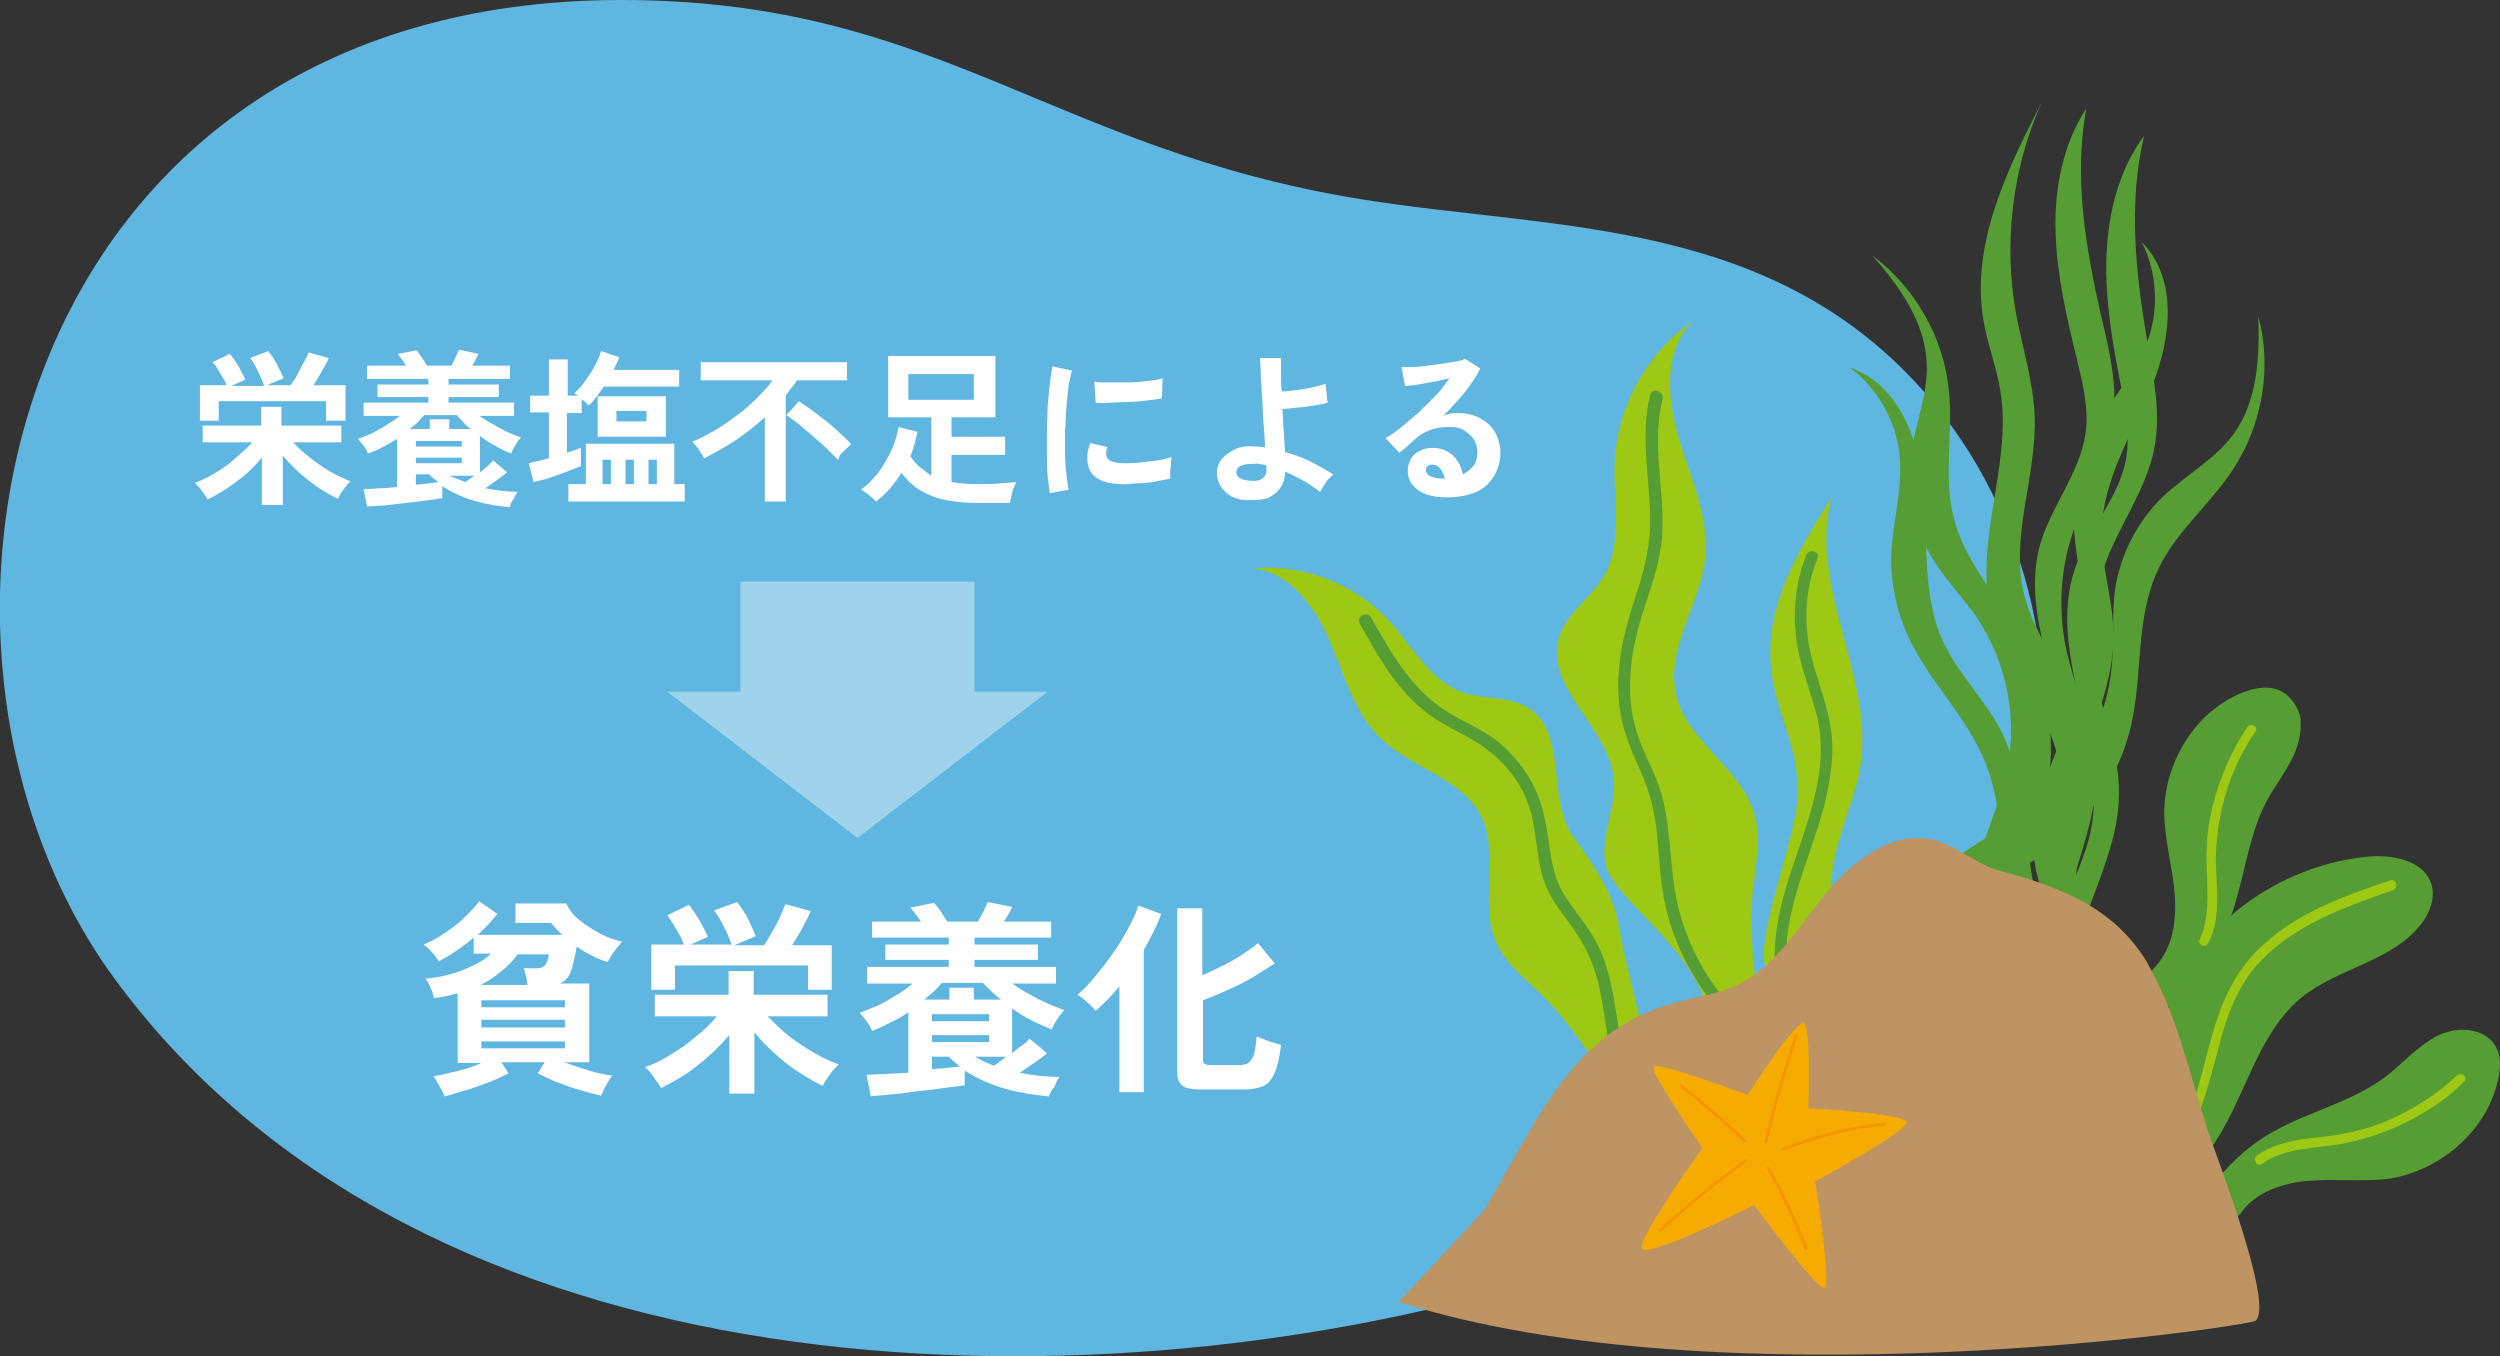 <?xml version="1.0" encoding="utf-8"?>
<!-- Generator: Adobe Illustrator 26.3.1, SVG Export Plug-In . SVG Version: 6.00 Build 0)  -->
<svg version="1.1" id="レイヤー_1" xmlns="http://www.w3.org/2000/svg" xmlns:xlink="http://www.w3.org/1999/xlink" x="0px"
	 y="0px" width="358.9px" height="194.7px" viewBox="0 0 358.9 194.7" style="enable-background:new 0 0 358.9 194.7;"
	 xml:space="preserve">
<rect x="0" y="0" width="358.9" height="194.7" fill="#333333" stroke="none"/>
<style type="text/css">
	.st0{fill:#5FB6E0;}
	.st1{fill:#569E34;}
	.st2{fill:#9DC814;}
	.st3{fill:#BE9463;}
	.st4{fill:#F6AB00;}
	.st5{fill:#F49600;}
	.st6{fill:#FFFFFF;}
	.st7{fill:#9FD3EC;}
</style>
<g>
	<g>
		<path class="st0" d="M16.3,140.3C-18.5,92.5,0.8,0,89.2,0c45.4,0,61.6,21.4,106.2,28.6c28.4,4.6,60.1,2.4,82.4,29.5
			c28.5,34.8,23.3,102.6-59.7,126.5C155.8,202.6,60.9,201.4,16.3,140.3z"/>
	</g>
	<g>
		<g>
			<path class="st1" d="M298.7,148.1c-0.6-1.3-1.2-2.7-1.7-4.1c0.1,0.9,0.2,1.8,0.4,2.7L298.7,148.1z"/>
			<path class="st1" d="M309.2,64.7c1.1-5.1,0-10.4-0.9-15.5c-1.7-9.8-2.8-20-0.5-29.7c-3.7,5-5.2,11.3-5.4,17.5
				c-0.2,6.2,0.9,12.4,2.1,18.5c0.7,3.5,1.3,7,0.7,10.5c-1.1,5.7-5.5,10.1-7.3,15.6c-4.2,12.1,4.9,25.4,2.2,37.9
				c-1.2,5.4-4.5,10.3-4.7,15.7c-0.1,3,0.6,5.9,1.7,8.7c-0.7-9.9,7-19.5,7.1-29.8c0.1-6.1-2.6-12-3.5-18.1
				c-0.8-5.3-0.1-10.8,1.8-15.8C304.5,75.1,308,70.3,309.2,64.7z"/>
		</g>
		<g>
			<path class="st1" d="M297.2,144.4c-0.7-1.3-1.3-2.6-1.9-4c0.1,0.9,0.3,1.8,0.5,2.6L297.2,144.4z"/>
			<path class="st1" d="M303.3,60.6c0.8-5.1-0.5-10.4-1.7-15.4c-2.2-9.7-3.9-19.8-2.1-29.6c-3.4,5.2-4.6,11.6-4.4,17.8
				c0.2,6.2,1.6,12.3,3.1,18.3c0.8,3.4,1.7,7,1.2,10.5c-0.8,5.7-4.9,10.4-6.5,15.9c-3.5,12.3,6.3,25.1,4.2,37.8
				c-0.9,5.4-3.9,10.5-3.9,16c0,3,1,5.8,2.2,8.6c-1.2-9.9,5.9-19.9,5.5-30.1c-0.3-6.1-3.2-11.8-4.4-17.8c-1-5.3-0.7-10.8,1-15.9
				C299.1,71.2,302.4,66.2,303.3,60.6z"/>
		</g>
		<path class="st1" d="M324.2,45.4c0.2,5.9-0.1,12.2-3.6,17c-2.7,3.6-6.8,5.8-10.1,8.9c-3.7,3.6-6.2,8.5-6.9,13.6
			c-0.4,3.4-0.1,6.9-0.4,10.3c-0.6,8.2-4.9,16-11.5,20.9c-3,2.2-6.3,3.9-9.4,6c-3,2.2-5.7,5.1-6.6,8.7l-1.4,5.5
			c3.1-6.8,11.5-9,17.9-12.9c6.9-4.3,12-11.5,13.8-19.5c1.6-7.3,0.6-15.3,3.8-22.1c2.5-5.4,7.4-9.3,10.7-14.3
			C324.8,61,326.2,52.8,324.2,45.4z"/>
		<path class="st1" d="M291.3,93.6c-3.3-6.7-9.2-12.3-10.9-19.6c-1.4-5.8,0-11.9-0.6-17.8c-0.7-7.6-4.8-14.9-11-19.5
			c3.9,4.4,7.6,9.6,7.8,15.5c0.2,4.5-1.7,8.8-2.3,13.2c-0.7,5.1,0.5,10.5,3.2,14.9c1.8,2.9,4.2,5.4,6.2,8.2
			c4.6,6.8,6.2,15.5,4.1,23.5c-0.9,3.6-2.5,7-3.5,10.6c-1,3.6-1.3,7.5,0.3,10.9l2.3,5.2c-1.8-7.3,3.4-14.2,5.9-21.3
			C295.4,109.7,294.9,100.9,291.3,93.6z"/>
		<path class="st1" d="M298.2,123.3c0.5-7.6,1.8-15.4-0.7-22.6c-1.8-5.3-5.5-9.8-6.9-15.3c-2.1-8.3,1.8-17,1.5-25.6
			c-0.2-5.1-1.8-10-2.7-14.9c-1.8-10.1-0.5-20.8,3.7-30.2c-5.1,9.9-10.3,20.7-8.3,31.6c0.6,3.4,1.9,6.6,2.4,10
			c1.7,10.7-4.1,21.8-1.2,32.2c2,7.2,7.8,12.9,9.4,20.2c1.5,7.3-1.5,14.8-1,22.2c0.4,5.2,2.5,10.3,6.1,14.2l3-0.4
			C298.3,139.3,297.7,130.9,298.2,123.3z"/>
		<path class="st1" d="M299.7,144.8c-6.6-1.4-10.3-8.5-11.5-15.2c-1.1-6.6-0.6-13.6-3.1-19.9c-2.7-7-8.6-12.2-11.5-19.1
			c-1.4-3.3-2.1-6.8-2.1-10.4c0.1-5,1.7-9.9,1.2-14.9c-0.5-4.9-3.2-9.6-7.1-12.5c7,2.3,10,10.5,10.6,17.9c0.6,7.3-0.3,15.1,2.9,21.7
			c2.1,4.4,5.7,7.9,8,12.2c3.4,6.4,3.4,13.9,4.6,21.1c1.2,7.1,4.2,14.8,10.9,17.7"/>
		<path class="st1" d="M308.9,55.5c2.8-6.8,3.8-15.5-1.4-20.7c2.2,4.4,2.5,9.8,0.7,14.4c-1.8,4.7-5.4,8.4-7.7,12.8
			c-1.7,3.1-2.6,6.6-2.8,10.2c-0.4,7.4,2.5,14.8,1.7,22.2c-0.7,6.7-4.3,12.7-6.3,19.2c-2,6.4-1.8,14.5,3.4,18.7l3.2,0
			c-4.6-5.5-3.9-13.8-1.7-20.7c2.2-6.9,5.6-13.6,5.4-20.9c-0.1-4.9-1.8-9.6-1.7-14.5C301.9,68.8,306.1,62.3,308.9,55.5z"/>
	</g>
	<g>
		<g>
			<path class="st2" d="M251.6,128.3c0.4-3.9,1.3-7.9,0.2-11.6c-2-6.6-9.7-10.3-11.2-17c-1.5-6.6,3.5-12.9,4.2-19.6
				c0.6-5.9-2.1-11.5-3.8-17.2c-1.7-5.7-2.2-12.6,2-16.8c-6.6,4.6-10.9,12.3-11.2,20.4c-0.2,5.5,1.2,11.6-1.6,16.3
				c-1.9,3.1-5.4,5.3-6.4,8.8c-2.1,7.2,7.3,12.9,7.9,20.3c0.4,4.7-2.9,9.9-0.5,13.9c3.3,5.5,14,12.2,14.5,22.5l9.2,1.5
				C251.6,147.3,251.2,132.2,251.6,128.3z"/>
			<path class="st2" d="M225.9,120.2c-3.9-5.4-0.8-14.8-6.4-18.5c-2.7-1.8-6.4-1.2-9.5-2.3c-4.7-1.6-7.2-6.6-10.6-10.3
				c-4.9-5.3-12.4-8.2-19.6-7.5c5.3,0.5,9,5.5,11.1,10.4c2.1,4.9,3.5,10.4,7.4,14.1c4.4,4.2,11.5,5.6,14.3,11
				c2.8,5.5-0.3,12.6,2.2,18.2c1.4,3.2,4.4,5.4,6.9,7.9c2.5,2.5,9.1,10.4,8.4,13.8l7.2-2c-0.9-5.7-4.1-16.9-5-22.6
				C231.5,128,228.4,123.6,225.9,120.2z"/>
			<path class="st2" d="M267.1,109.8c1.9-12.9-7.7-26-4.1-38.5c-4.6,7.3-9.4,15.2-8.8,23.8c0.5,7.7,4.5,12.2,3.8,19.9
				c-0.5,5.6-4.5,15.9-4.8,21.6c-0.2,4,2.8,5.6,5.7,8.4l5.3,7.9c-1.7-5.6-1.8-22.3-1.1-28.1C263.8,119.6,266.3,114.9,267.1,109.8z"
				/>
		</g>
		<g>
			<path class="st1" d="M236.9,56.7c-1.5,6,0,12.1,0,18.2c0,3.2-0.7,6.2-1.6,9.2c-1,3-1.9,5.9-2.5,9c-0.5,3-0.7,6.1-0.2,9.1
				c0.5,3.1,1.7,5.8,3,8.7c1.3,2.9,2,5.9,2.3,9c0.3,3.1,0.4,6.1,1,9.2c1.2,6.2,4.2,11.9,8.4,16.6c0.7,0.8,1.9-0.4,1.2-1.2
				c-3.7-4.1-6.3-9.1-7.6-14.4c-1.4-5.8-0.8-12-2.9-17.7c-1.1-2.8-2.6-5.4-3.3-8.3c-0.8-2.9-0.8-5.9-0.5-8.9c0.4-3.1,1.2-6,2.2-9
				c1-2.9,1.9-5.9,2.2-9c0.5-6.7-1.6-13.4,0.1-20C238.8,56.1,237.2,55.6,236.9,56.7L236.9,56.7z"/>
		</g>
		<g>
			<path class="st1" d="M195.2,89.5c2.5,4.5,5.1,9.2,9.2,12.5c2.2,1.8,4.8,2.9,7.3,4.4c2.2,1.3,4.2,3.1,5.7,5.2
				c1.5,2.1,2.4,4.5,2.8,7c0.5,2.8,0.6,5.8,1.7,8.5c1,2.5,2.8,4.5,4.3,6.7c1.5,2.2,2.5,4.5,3.2,7.1c1.4,5.7,1.3,11.8,4.1,17.2
				c0.5,1,1.9,0.1,1.5-0.9c-2.4-4.7-2.5-10.2-3.6-15.3c-0.5-2.5-1.3-5.1-2.6-7.3c-1.3-2.3-3.2-4.3-4.5-6.6c-1.4-2.5-1.7-5.3-2.1-8.1
				c-0.4-2.7-1-5.2-2.3-7.6c-1.2-2.2-2.9-4.2-4.8-5.8c-2.3-1.8-4.9-2.8-7.3-4.3c-5.1-3.1-8.1-8.5-11-13.6
				C196.1,87.7,194.7,88.5,195.2,89.5L195.2,89.5z"/>
		</g>
		<g>
			<path class="st1" d="M259.3,79.7c-1.6,4.1-2,8.5-1.3,12.9c0.6,3.4,1.9,6.7,2.8,10c2.1,8.4-1.9,16.6-4.3,24.5
				c-1.4,4.7-2.3,9.6-1.3,14.5c0.2,1.1,1.8,0.6,1.6-0.4c-1.7-8.7,2.8-17.1,5-25.2c1-4,1.7-8.1,0.9-12.2c-0.6-3.3-1.9-6.4-2.7-9.7
				c-1.1-4.7-0.9-9.4,0.9-13.9C261.3,79.1,259.7,78.7,259.3,79.7L259.3,79.7z"/>
		</g>
	</g>
	<g>
		<g>
			<path class="st1" d="M310.8,170.7c5.2-2.4,8.2-7.9,10.6-13.1c2.4-5.2,4.6-10.8,9-14.4c5.3-4.3,13.2-5.2,17.3-10.7
				c1.1-1.5,1.9-3.5,1.4-5.4c-1-3.6-5.7-4.5-9.4-4.1c-13.6,1.4-26.6,11.3-29.1,24.7c-1.1,5.4-0.6,11.5-3.8,16L310.8,170.7z"/>
			<path class="st1" d="M325.4,115c2.1-3.9,5.5-7.2,4.8-12.3c-1.7-4.7-5.3-4.4-8.2-3.3c-6.9,2.7-11.4,10.2-11.3,17.6
				c0.1,3.8,1.2,7.6,1.5,11.4c0.3,3.8-0.3,8-3.1,10.7l-6.5,10.3c7.8-2.6,14.3-8.9,17.2-16.6C322.2,126.9,322.5,120.5,325.4,115z"/>
			<path class="st1" d="M358.6,155.1c0.4-1.7,0.5-3.6-0.4-5c-1.6-2.6-5.5-2.8-8.3-1.4c-2.7,1.4-4.8,3.8-7.2,5.7
				c-4.9,3.8-11.2,5.1-16.6,8.2c-7.1,4.1-12.3,11.5-13.6,19.7l9.1-8c2.1-3.2,6.2-4.5,10-4.8c3.8-0.3,7.7,0.2,11.5-0.3
				C350.4,168,357,162.3,358.6,155.1z"/>
		</g>
		<g>
			<path class="st2" d="M343.1,126.4c-6.8,2.3-13.8,4.8-19,10c-2.6,2.6-4.4,5.8-5.6,9.3c-1.3,3.6-2,7.3-3.1,10.9
				c-1.2,3.7-3,7.5-6.2,10c-0.7,0.5,0,1.7,0.7,1.2c5.9-4.6,7.1-12.2,9-18.9c1-3.6,2.4-7.1,4.8-10c2.3-2.7,5.2-4.8,8.3-6.4
				c3.7-2,7.6-3.3,11.5-4.7C344.4,127.4,344,126.1,343.1,126.4L343.1,126.4z"/>
		</g>
		<g>
			<path class="st2" d="M322.6,104.4c-2.3,3.5-4,7.4-5,11.5c-0.5,2.1-0.8,4.2-0.8,6.3c-0.1,2,0.1,4,0.1,6c0,2.3-0.1,4.6-1.1,6.6
				c-0.4,0.8,0.8,1.4,1.2,0.6c1.9-3.6,1.2-7.8,1.1-11.7c0-4.2,0.8-8.4,2.3-12.3c0.9-2.2,2-4.4,3.4-6.4
				C324.3,104.3,323.1,103.7,322.6,104.4L322.6,104.4z"/>
		</g>
		<g>
			<g>
				<path class="st2" d="M352.7,154.4c-3,2.9-6.7,5.1-10.5,6.7c-1.9,0.8-4,1.3-6,1.7c-2,0.4-4,0.5-6,0.8c-2.2,0.4-4.4,1-6.2,2.3
					c-0.7,0.5,0,1.7,0.7,1.2c3.3-2.4,7.7-2.2,11.6-2.9c4.1-0.8,8.1-2.3,11.7-4.5c2.1-1.2,4-2.7,5.7-4.4
					C354.4,154.7,353.4,153.8,352.7,154.4L352.7,154.4z"/>
			</g>
		</g>
	</g>
	<path class="st3" d="M310.9,143.6c-0.8-1.9-1.7-3.7-2.7-5.5c-4.7-7.8-12.5-10.8-21.1-13.1c-3.4-0.9-6.1-3.5-9.4-4.4
		c-6-1.5-11.8,3-15.7,7.8c-3.9,4.8-7.2,10.5-12.8,13.1c-2.8,1.3-5.9,1.6-8.9,2.5c-14.6,4-19.5,16.7-27.2,29.7l-12.3,13.2
		c46.4,14.8,122,3.5,123,2.7c2.8-2.3-6-24.5-6.9-27.5C314.9,156,313.4,149.5,310.9,143.6z"/>
	<g>
		<path class="st4" d="M250.9,157.2c0,0,7.4-11.7,8.2-10.2c0.9,1.5,0.5,12.1,0.5,12.1s13.9,0.7,14.1,2c0.2,1.3-13.1,8.5-13.1,8.5
			s2.5,15.5,1.2,15.3c-1.3-0.2-10-11.9-10-11.9s-15.6,7.9-16.1,6.2c-0.5-1.6,8.7-14.4,8.7-14.4s-7.6-10.9-7-11.7
			C238.1,152.4,250.9,157.2,250.9,157.2z"/>
		<g>
			<path class="st5" d="M253.5,164.1C253.4,164.1,253.4,164.1,253.5,164.1c-0.2,0-0.2-0.2-0.2-0.3c1.2-5.1,2.7-10.1,4.3-15.1
				c0-0.1,0.2-0.2,0.3-0.1c0.1,0,0.2,0.2,0.1,0.3c-1.6,4.9-3.1,10-4.3,15.1C253.6,164.1,253.6,164.1,253.5,164.1z"/>
		</g>
		<g>
			<path class="st5" d="M238.5,176.8c-0.1,0-0.1,0-0.2-0.1c-0.1-0.1-0.1-0.2,0-0.3c3.9-3.6,8-6.9,12.3-10c0.1-0.1,0.2,0,0.3,0.1
				c0.1,0.1,0,0.2-0.1,0.3c-4.3,3-8.4,6.4-12.2,9.9C238.6,176.8,238.6,176.8,238.5,176.8z"/>
		</g>
		<g>
			<path class="st5" d="M259.3,179.5c-0.1,0-0.2-0.1-0.2-0.1c-1.6-4-3.4-8-5.5-11.7c-0.1-0.1,0-0.2,0.1-0.3c0.1-0.1,0.2,0,0.3,0.1
				c2.1,3.8,4,7.7,5.6,11.8C259.5,179.3,259.5,179.4,259.3,179.5C259.3,179.5,259.3,179.5,259.3,179.5z"/>
		</g>
		<g>
			<path class="st5" d="M255.8,165.3c-0.1,0-0.2-0.1-0.2-0.1c0-0.1,0-0.2,0.1-0.3c4.7-2,9.6-3.2,14.7-3.7c0.1,0,0.2,0.1,0.2,0.2
				c0,0.1-0.1,0.2-0.2,0.2C265.5,162.1,260.6,163.4,255.8,165.3C255.9,165.3,255.8,165.3,255.8,165.3z"/>
		</g>
		<g>
			<path class="st5" d="M250.6,164.1c-0.1,0-0.1,0-0.2-0.1c-2.9-2.7-6-5.4-9.1-7.9c-0.1-0.1-0.1-0.2,0-0.3c0.1-0.1,0.2-0.1,0.3,0
				c3.1,2.5,6.2,5.1,9.1,7.9c0.1,0.1,0.1,0.2,0,0.3C250.7,164.1,250.6,164.1,250.6,164.1z"/>
		</g>
	</g>
	<g>
		<g>
			<path class="st6" d="M37.6,72.5v-6.8c-1,1.2-2.2,2.4-3.6,3.4c-1.4,1.1-2.8,1.9-4.2,2.6c-0.2-0.4-0.5-0.8-0.8-1.2
				c-0.3-0.5-0.7-0.8-1-1.2c0.9-0.3,1.9-0.8,2.9-1.4c1-0.6,2-1.3,2.9-2.1c0.9-0.8,1.7-1.5,2.4-2.3h-7.1v-2.4h8.4v-2.7h2.9v2.7H49
				v2.4h-6.9c0.7,0.8,1.5,1.5,2.4,2.2c0.9,0.7,1.9,1.4,2.9,2c1,0.6,2,1,2.9,1.4c-0.3,0.3-0.7,0.7-1,1.2c-0.4,0.5-0.6,0.9-0.8,1.3
				c-1.5-0.7-2.9-1.6-4.3-2.7c-1.4-1.1-2.6-2.3-3.6-3.5v7.1H37.6z M28.7,60.4v-5.1h3.8c-0.1-0.4-0.3-0.8-0.6-1.2
				c-0.2-0.4-0.5-0.8-0.7-1.2c-0.2-0.4-0.5-0.7-0.7-0.9l2.5-1.2c0.2,0.3,0.5,0.6,0.8,1.1c0.3,0.4,0.6,0.9,0.8,1.4
				c0.3,0.5,0.5,0.9,0.6,1.2l-2,0.9h4.7c-0.1-0.4-0.3-0.8-0.5-1.3c-0.2-0.5-0.5-1-0.7-1.5c-0.3-0.5-0.5-0.9-0.8-1.2l2.6-1
				c0.2,0.3,0.5,0.6,0.8,1.1c0.3,0.5,0.6,1,0.8,1.5c0.3,0.5,0.4,0.9,0.6,1.3l-2.4,1h3.4c0.2-0.3,0.4-0.6,0.7-1
				c0.2-0.4,0.5-0.9,0.7-1.3c0.2-0.5,0.5-0.9,0.7-1.3c0.2-0.4,0.4-0.8,0.5-1.1l2.9,0.8c-0.2,0.5-0.6,1.2-1,1.9s-0.8,1.4-1.2,2h4.6
				v5.1h-2.8v-2.8H31.4v2.8H28.7z"/>
			<path class="st6" d="M73.2,72.8c-1.7-0.1-3.3-0.4-5.1-0.9c-1.7-0.5-3.2-1.2-4.6-2.1v1.7c-0.5,0.1-1.1,0.2-1.9,0.3
				c-0.8,0.1-1.6,0.2-2.4,0.3c-0.9,0.1-1.7,0.2-2.6,0.3c-0.8,0.1-1.6,0.2-2.3,0.2c-0.7,0.1-1.2,0.1-1.6,0.1l-0.5-2.5
				c0.5,0,1.2,0,2.1-0.1c0.9,0,1.8-0.1,2.7-0.2v-6.9c-0.7,0.4-1.4,0.9-2.1,1.2c-0.7,0.4-1.4,0.7-2.1,0.9c-0.1-0.3-0.3-0.7-0.6-1.1
				c-0.3-0.4-0.6-0.7-0.8-1c0.6-0.2,1.3-0.5,2-0.8c0.7-0.4,1.4-0.7,2.1-1.2c0.7-0.4,1.4-0.9,1.9-1.3h-5.2v-1.9h9.3V57h-7.3v-1.8h7.3
				v-0.8h-8.8v-1.9h5.6c-0.2-0.3-0.4-0.6-0.6-0.9c-0.2-0.3-0.4-0.5-0.6-0.8l2.7-0.5c0.3,0.3,0.5,0.7,0.8,1.1s0.5,0.8,0.7,1.1h3.5
				c0.2-0.3,0.4-0.7,0.6-1.2s0.4-0.8,0.5-1.1l2.8,0.6c-0.1,0.2-0.3,0.5-0.4,0.8s-0.4,0.6-0.5,0.9h5.4v1.9h-8.8v0.8h7.2V57h-7.2v0.8
				h9.4v1.9h-5c0.9,0.6,1.9,1.2,3,1.8s2.1,1,3,1.3c-0.3,0.3-0.5,0.6-0.8,1.1c-0.3,0.5-0.5,0.8-0.6,1.2c-0.8-0.3-1.5-0.6-2.3-1.1
				c-0.8-0.4-1.5-0.9-2.2-1.4v5.2c0.4-0.3,0.8-0.6,1.1-0.9c0.4-0.3,0.6-0.6,0.8-0.8l2,1.7c-0.3,0.3-0.8,0.6-1.4,1.1
				c-0.6,0.4-1.2,0.8-1.7,1.2c1.5,0.3,3,0.5,4.6,0.5c-0.2,0.3-0.4,0.7-0.6,1.1C73.4,72,73.3,72.4,73.2,72.8z M58.8,61.6h2.9v-1.4
				h2.8v1.4h3.1c-0.4-0.3-0.8-0.6-1.1-1c-0.3-0.3-0.7-0.7-0.9-1h-4.7c-0.3,0.3-0.6,0.6-0.9,1C59.6,61,59.2,61.3,58.8,61.6z
				 M59.7,64.1h6.6v-0.8h-6.6V64.1z M59.7,66.5h6.6v-0.8h-6.6V66.5z M59.7,69.6c0.6-0.1,1.2-0.1,1.8-0.2s1-0.1,1.4-0.2
				c-0.4-0.3-0.9-0.7-1.3-1.1h-1.9V69.6z M66.8,69.2c0.2-0.1,0.4-0.3,0.6-0.4c0.2-0.2,0.5-0.3,0.7-0.5h-3.6
				C65.3,68.6,66,68.9,66.8,69.2z"/>
			<path class="st6" d="M76.6,69.2l-0.7-2.7c0.8-0.2,1.8-0.4,2.9-0.7v-6.6h-2.7v-2.4h2.7v-5.2h2.7v5.2H83c-0.1-0.1-0.2-0.1-0.3-0.2
				c-0.1-0.1-0.2-0.1-0.3-0.1c0.6-0.5,1.1-1.1,1.6-1.8c0.5-0.7,1-1.4,1.4-2.2c0.4-0.8,0.7-1.4,0.9-2.1l2.6,0.9
				c-0.1,0.3-0.2,0.6-0.4,0.9c-0.1,0.3-0.3,0.6-0.4,0.9h9.4v2.4H86.7c-0.4,0.5-0.7,1-1.1,1.5c-0.4,0.5-0.7,0.9-1.1,1.2
				c-0.1-0.1-0.3-0.3-0.4-0.4c-0.2-0.2-0.4-0.3-0.6-0.5v2h-2.1v5.7c0.8-0.3,1.5-0.5,2-0.7v2.6c-0.5,0.2-1.2,0.5-2,0.8
				c-0.8,0.3-1.7,0.6-2.5,0.9S77.3,69,76.6,69.2z M81.6,72v-2.5h2.5v-5.8h12.7v5.8h1.5V72H81.6z M85.8,62.7v-5.8h9.8v5.8H85.8z
				 M86.5,69.5h1.2V66h-1.2V69.5z M88.5,60.5h4.3V59h-4.3V60.5z M89.8,69.5h1.2V66h-1.2V69.5z M93.1,69.5h1.2V66h-1.2V69.5z"/>
			<path class="st6" d="M109.8,72V59.9c-1.3,1.2-2.7,2.3-4.2,3.3c-1.5,1-3,1.8-4.5,2.6c-0.2-0.4-0.5-0.8-0.8-1.3
				c-0.3-0.4-0.6-0.8-0.9-1.1c1.1-0.4,2.1-1,3.2-1.6c1.1-0.6,2.1-1.4,3.1-2.1s2-1.6,2.9-2.5c0.9-0.9,1.7-1.7,2.3-2.6h-10.3V52h21
				v2.6h-7.2c-0.2,0.4-0.5,0.7-0.8,1.1c-0.3,0.4-0.5,0.7-0.8,1.1V72H109.8z M120.3,66c-0.4-0.4-0.9-0.9-1.5-1.5
				c-0.6-0.6-1.3-1.2-2-1.8s-1.4-1.2-2.1-1.8c-0.7-0.5-1.3-1-1.8-1.3l1.8-2c0.6,0.4,1.3,0.9,2,1.4c0.7,0.5,1.4,1.1,2.1,1.6
				c0.7,0.6,1.3,1.1,1.9,1.7c0.6,0.5,1.1,1,1.5,1.5c-0.2,0.1-0.4,0.3-0.7,0.6s-0.5,0.5-0.8,0.8S120.5,65.8,120.3,66z"/>
			<path class="st6" d="M140.4,72.2c-1.6,0-3.1-0.1-4.5-0.4c-1.3-0.2-2.5-0.7-3.6-1.3c-1.1-0.6-2-1.5-2.9-2.6
				c-0.5,0.8-1.1,1.6-1.7,2.3c-0.6,0.7-1.3,1.3-1.9,1.8c-0.3-0.3-0.6-0.5-1-0.9c-0.4-0.3-0.8-0.6-1.2-0.8c1-0.7,1.8-1.6,2.6-2.6
				c0.7-1,1.3-2,1.8-3.1c0.5-1.1,0.8-2.2,1-3.3l2.7,0.7c-0.1,0.6-0.3,1.2-0.4,1.8c-0.2,0.6-0.4,1.2-0.6,1.7c0.4,0.6,0.9,1.2,1.4,1.6
				c0.5,0.4,1.1,0.8,1.6,1.2v-8.4h-6.2v-8.8h15.4v8.8h-6.3v2.8h7.7v2.6h-7.7v3.9c1.1,0.2,2.4,0.3,3.8,0.3c1.2,0,2.3,0,3.1-0.1
				c0.8-0.1,1.7-0.1,2.4-0.2c-0.1,0.2-0.2,0.5-0.4,0.9s-0.2,0.7-0.3,1.1c-0.1,0.4-0.2,0.7-0.2,1c-0.1,0-0.4,0-0.9,0
				c-0.5,0-1.1,0-1.7,0C141.7,72.2,141,72.2,140.4,72.2z M130.4,57.4h9.4v-3.7h-9.4V57.4z"/>
			<path class="st6" d="M150.7,70.8c-0.1-0.7-0.2-1.5-0.3-2.4c-0.1-1-0.1-2-0.1-3.1s0-2.3,0-3.5s0.1-2.4,0.1-3.5
				c0.1-1.1,0.2-2.2,0.3-3.2c0.1-1,0.3-1.8,0.4-2.5l2.8,0.6c-0.2,0.6-0.3,1.3-0.5,2.2c-0.1,0.9-0.2,1.9-0.3,3
				c-0.1,1.1-0.1,2.2-0.2,3.4c0,1.2,0,2.3,0,3.4s0.1,2.1,0.2,3c0.1,0.9,0.2,1.6,0.3,2.1L150.7,70.8z M160.9,69.5
				c-2.8-0.1-4.3-1-4.7-2.7c-0.1-0.4-0.1-0.9-0.1-1.4c0-0.5,0.2-1.1,0.4-1.8l2.5,0.6c-0.1,0.3-0.2,0.6-0.2,0.8c0,0.2,0,0.5,0.1,0.6
				c0.2,0.6,1.1,0.9,2.5,0.9c0.7,0,1.5,0,2.3-0.1c0.8-0.1,1.6-0.2,2.4-0.3s1.5-0.3,2.1-0.5c0,0.2-0.1,0.5-0.1,0.9
				c0,0.4-0.1,0.8-0.1,1.2c0,0.4,0,0.7,0,1c-0.8,0.2-1.6,0.3-2.4,0.5c-0.9,0.1-1.7,0.2-2.5,0.2S161.5,69.6,160.9,69.5z M157.3,57.8
				l-0.2-3c0.6,0.1,1.4,0.1,2.2,0.1c0.9,0,1.8,0,2.7,0c1,0,1.9-0.1,2.7-0.2c0.9-0.1,1.6-0.2,2.2-0.4l-0.1,2.9
				c-0.6,0.1-1.4,0.2-2.2,0.3c-0.8,0.1-1.7,0.2-2.6,0.2c-0.9,0-1.8,0.1-2.6,0.1C158.6,57.9,157.9,57.9,157.3,57.8z"/>
			<path class="st6" d="M179.3,71.8c-1.5,0-2.6-0.4-3.4-1.2s-1.2-1.6-1.2-2.7c0-0.7,0.2-1.4,0.7-2s1.1-1,1.9-1.4s1.8-0.5,2.8-0.4
				c0.5,0,1,0.1,1.5,0.1c0-1-0.1-2.1-0.2-3.3c-0.1-1.2-0.1-2.4-0.2-3.6s-0.1-2.3-0.2-3.3c0-1-0.1-1.9-0.1-2.6h3c0,0.5,0,1.2,0,2.1
				c0,0.8,0,1.7,0.1,2.7c0.6,0,1.4-0.1,2.1-0.2c0.8-0.1,1.5-0.2,2.3-0.4s1.4-0.3,1.9-0.5c0,0.2,0,0.5,0.1,0.8c0,0.4,0.1,0.7,0.1,1.1
				c0,0.3,0.1,0.6,0.1,0.8c-0.5,0.2-1.2,0.3-1.9,0.4c-0.8,0.1-1.6,0.3-2.4,0.3c-0.8,0.1-1.6,0.2-2.2,0.2c0.1,1.1,0.1,2.2,0.2,3.3
				c0.1,1.1,0.1,2.1,0.2,2.9c1.3,0.4,2.6,0.8,3.7,1.4c1.2,0.6,2.2,1.2,3.2,1.8c-0.2,0.2-0.4,0.4-0.7,0.7c-0.3,0.3-0.5,0.7-0.7,1
				c-0.2,0.3-0.4,0.6-0.5,0.8c-0.8-0.6-1.5-1.1-2.4-1.6s-1.7-0.9-2.6-1.3c0,0.8-0.2,1.5-0.6,2.2c-0.4,0.6-0.9,1.1-1.7,1.5
				C181.6,71.7,180.6,71.8,179.3,71.8z M179.4,69c0.8,0.1,1.4,0,1.8-0.3c0.4-0.3,0.6-0.6,0.6-1.1v-0.8c-0.3-0.1-0.7-0.1-1-0.2
				s-0.7,0-1,0c-0.8,0-1.3,0.1-1.7,0.3c-0.4,0.2-0.6,0.5-0.6,0.9C177.5,68.5,178.1,68.9,179.4,69z"/>
			<path class="st6" d="M207.7,71.4c-1.9,0-3.3-0.4-4.2-1.1c-0.9-0.7-1.4-1.6-1.4-2.7c0-0.7,0.2-1.3,0.5-1.8
				c0.3-0.5,0.8-0.9,1.3-1.1c0.5-0.3,1.1-0.4,1.8-0.4c1.2,0,2.1,0.4,2.9,1.1c0.7,0.7,1.2,1.6,1.4,2.7c0.6-0.3,1.1-0.7,1.5-1.2
				s0.6-1.2,0.6-2c0-0.7-0.2-1.3-0.5-1.8c-0.3-0.5-0.8-0.9-1.4-1.3s-1.3-0.5-2-0.5c-1.1,0-2,0.1-2.8,0.4s-1.5,0.7-2.1,1.2
				c-0.3,0.3-0.7,0.6-1.1,1c-0.5,0.4-0.9,0.8-1.3,1.1l-2-2.1c0.7-0.4,1.5-0.9,2.3-1.6c0.8-0.6,1.6-1.4,2.5-2.1
				c0.8-0.8,1.6-1.6,2.4-2.4s1.4-1.7,2-2.5c-0.7,0.2-1.4,0.3-2.2,0.5c-0.8,0.1-1.6,0.3-2.3,0.4s-1.4,0.2-1.9,0.2l-0.5-2.7
				c0.4,0,1,0,1.6,0c0.6,0,1.3-0.1,2.1-0.2c0.8-0.1,1.5-0.2,2.2-0.3s1.4-0.2,1.9-0.3c0.6-0.1,1-0.2,1.3-0.4l2.2,1.4
				c-0.5,1.1-1.3,2.2-2.2,3.4c-1,1.2-2,2.3-3.1,3.4c0.3-0.1,0.6-0.2,0.9-0.3s0.7-0.1,1-0.1c1.3,0,2.4,0.2,3.3,0.7
				c0.9,0.5,1.7,1.1,2.2,2c0.5,0.9,0.8,1.9,0.8,3c0,1.2-0.3,2.3-0.9,3.3c-0.6,1-1.4,1.8-2.5,2.3C210.5,71.2,209.2,71.4,207.7,71.4z
				 M207.4,68.8c-0.1-0.6-0.3-1.1-0.6-1.5s-0.7-0.6-1.2-0.6c-0.3,0-0.5,0.1-0.6,0.2c-0.2,0.1-0.3,0.3-0.3,0.6c0,0.3,0.2,0.6,0.5,0.8
				c0.4,0.2,1,0.4,1.8,0.4c0,0,0.1,0,0.1,0S207.4,68.8,207.4,68.8z"/>
		</g>
	</g>
	<g>
		<g>
			<path class="st6" d="M63.8,157.4c-0.1-0.3-0.2-0.6-0.4-0.9c-0.2-0.4-0.4-0.7-0.6-1.1c-0.2-0.4-0.4-0.7-0.6-0.9
				c0.9-0.1,2-0.4,3.3-0.7c1.3-0.3,2.5-0.7,3.6-1.2h-3.4v-10c-0.5,0.1-1.1,0.3-1.6,0.4c-0.6,0.1-1.2,0.2-1.8,0.3
				c-0.1-0.4-0.2-0.9-0.5-1.5c-0.2-0.6-0.5-1-0.7-1.3c2-0.2,3.8-0.6,5.5-1.3c1.7-0.7,3-1.4,3.9-2.3H68v-2.3
				c-0.8,0.7-1.6,1.3-2.5,1.9s-1.7,1.1-2.5,1.5c-0.3-0.4-0.6-0.9-1-1.3c-0.4-0.5-0.8-0.8-1.2-1.1c0.7-0.3,1.4-0.6,2.2-1.1
				c0.8-0.5,1.5-1,2.3-1.6c0.8-0.6,1.4-1.2,2-1.8c0.6-0.6,1.1-1.2,1.5-1.7l2.6,1.8c-0.8,1-1.7,2-2.8,3h12.1
				c-0.3-0.3-0.6-0.6-0.9-0.9c-0.3-0.3-0.5-0.6-0.7-0.8h-5.1v-2.8h7.3c0.4,0.9,1,1.7,1.9,2.4c0.9,0.7,1.8,1.3,2.9,1.9
				s2.1,0.9,3.2,1.2c-0.2,0.2-0.4,0.5-0.7,0.8c-0.3,0.4-0.5,0.7-0.8,1.1c-0.2,0.4-0.4,0.7-0.6,1c-0.7-0.2-1.5-0.5-2.2-0.9
				c-0.8-0.4-1.5-0.8-2.2-1.3c-0.3,1.7-0.6,2.9-0.9,3.7c-0.3,0.8-0.9,1.3-1.5,1.6h4.2v11.3h-3.6c1.1,0.4,2.3,0.8,3.6,1.2
				s2.4,0.6,3.3,0.7c-0.2,0.2-0.4,0.5-0.6,0.9c-0.2,0.4-0.4,0.7-0.6,1.1c-0.2,0.4-0.3,0.7-0.4,0.9c-0.9-0.2-2-0.5-3-0.8
				c-1.1-0.3-2.2-0.7-3.2-1.1c-1.1-0.4-2-0.9-2.9-1.3l1-1.6h-6.2l1,1.6c-0.9,0.4-1.8,0.9-2.9,1.3c-1.1,0.4-2.1,0.8-3.2,1.1
				S64.8,157.2,63.8,157.4z M69,141.4h6.7c0-0.4-0.1-0.8-0.2-1.3c-0.1-0.5-0.2-0.8-0.3-1.1h1.9c0.6,0,1-0.2,1.2-0.5
				c0.2-0.3,0.4-0.8,0.5-1.5h-4.5c-0.6,0.9-1.4,1.7-2.3,2.4C71.2,140.1,70.2,140.8,69,141.4z M69.1,144.6h12v-1h-12V144.6z
				 M69.1,147.5h12v-1.1h-12V147.5z M69.1,150.5h12v-1h-12V150.5z"/>
			<path class="st6" d="M104.7,157.1v-8.5c-1.3,1.5-2.8,3-4.5,4.3c-1.7,1.4-3.5,2.4-5.3,3.3c-0.2-0.4-0.6-0.9-1-1.5
				c-0.4-0.6-0.8-1.1-1.3-1.5c1.2-0.4,2.4-1,3.7-1.8c1.3-0.8,2.5-1.6,3.6-2.6c1.2-0.9,2.2-1.9,3-2.9h-8.9v-3.1h10.6v-3.4h3.6v3.4
				h10.6v3.1h-8.6c0.9,0.9,1.9,1.9,3,2.8c1.2,0.9,2.4,1.7,3.6,2.4c1.2,0.7,2.4,1.3,3.6,1.7c-0.4,0.4-0.9,0.9-1.3,1.5
				c-0.4,0.6-0.8,1.1-1,1.6c-1.8-0.9-3.6-2-5.3-3.3c-1.7-1.4-3.2-2.8-4.5-4.4v8.8H104.7z M93.5,142v-6.4h4.7c-0.2-0.5-0.4-1-0.7-1.5
				c-0.3-0.5-0.6-1-0.9-1.5s-0.6-0.9-0.8-1.2l3.1-1.5c0.3,0.3,0.6,0.8,1,1.4c0.4,0.6,0.7,1.1,1,1.7c0.3,0.6,0.6,1.1,0.7,1.5
				l-2.5,1.1h5.9c-0.1-0.5-0.4-1-0.6-1.6c-0.3-0.6-0.6-1.2-0.9-1.8c-0.3-0.6-0.7-1.1-1-1.5l3.3-1.2c0.3,0.3,0.6,0.8,1,1.4
				c0.4,0.6,0.7,1.2,1,1.9c0.3,0.6,0.5,1.2,0.7,1.6l-3.1,1.3h4.3c0.2-0.3,0.5-0.8,0.8-1.3c0.3-0.5,0.6-1.1,0.9-1.6
				c0.3-0.6,0.6-1.1,0.8-1.7c0.2-0.5,0.4-1,0.6-1.3l3.6,1c-0.3,0.7-0.7,1.5-1.2,2.4c-0.5,0.9-1,1.8-1.5,2.5h5.7v6.4H116v-3.5H96.9
				v3.5H93.5z"/>
			<path class="st6" d="M150.6,157.4c-2.1-0.2-4.2-0.5-6.3-1.1c-2.1-0.6-4.1-1.5-5.8-2.6v2.1c-0.6,0.1-1.4,0.2-2.3,0.3
				c-0.9,0.1-2,0.3-3,0.4c-1.1,0.1-2.1,0.2-3.2,0.4c-1.1,0.1-2,0.2-2.9,0.3c-0.9,0.1-1.6,0.1-2.1,0.2l-0.6-3.1
				c0.6,0,1.5-0.1,2.6-0.1c1.1-0.1,2.2-0.1,3.4-0.2v-8.7c-0.8,0.6-1.7,1.1-2.6,1.5c-0.9,0.5-1.8,0.9-2.6,1.2
				c-0.2-0.4-0.4-0.9-0.8-1.4c-0.4-0.5-0.7-0.9-1-1.2c0.8-0.3,1.6-0.6,2.5-1c0.9-0.4,1.8-0.9,2.7-1.5c0.9-0.5,1.7-1.1,2.4-1.7h-6.5
				v-2.4h11.7v-1h-9.1v-2.2h9.1v-1h-11v-2.3h7c-0.3-0.4-0.5-0.8-0.8-1.1c-0.3-0.4-0.5-0.7-0.7-0.9l3.4-0.7c0.3,0.4,0.6,0.8,1,1.3
				c0.3,0.5,0.6,1,0.9,1.4h4.4c0.2-0.4,0.5-0.9,0.8-1.5c0.3-0.6,0.5-1,0.6-1.3l3.5,0.7c-0.1,0.3-0.3,0.6-0.5,1
				c-0.2,0.4-0.4,0.7-0.7,1.1h6.8v2.3h-11v1h9.1v2.2h-9.1v1h11.7v2.4h-6.3c1.1,0.8,2.4,1.5,3.7,2.2c1.4,0.7,2.6,1.2,3.8,1.6
				c-0.3,0.3-0.7,0.8-1,1.3c-0.4,0.6-0.7,1.1-0.8,1.5c-0.9-0.4-1.9-0.8-2.9-1.3c-1-0.5-1.9-1.1-2.8-1.7v6.4c0.5-0.4,0.9-0.8,1.4-1.1
				s0.8-0.7,1.1-1l2.5,2.1c-0.4,0.4-1,0.8-1.7,1.3s-1.5,1-2.2,1.5c1.9,0.4,3.8,0.6,5.7,0.6c-0.3,0.4-0.5,0.8-0.7,1.4
				C150.9,156.5,150.7,157,150.6,157.4z M132.7,143.5h3.6v-1.7h3.5v1.7h3.9c-0.5-0.4-1-0.8-1.4-1.2s-0.8-0.8-1.2-1.2h-5.9
				c-0.3,0.4-0.7,0.8-1.1,1.2C133.6,142.7,133.2,143.1,132.7,143.5z M133.8,146.6h8.2v-1h-8.2V146.6z M133.8,149.6h8.2v-1h-8.2
				V149.6z M133.8,153.5c0.8-0.1,1.5-0.1,2.2-0.2c0.7-0.1,1.3-0.1,1.8-0.2c-0.5-0.4-1.1-0.9-1.6-1.4h-2.4V153.5z M142.7,153
				c0.2-0.2,0.5-0.3,0.8-0.6c0.3-0.2,0.6-0.4,0.9-0.7H140C140.8,152.2,141.7,152.6,142.7,153z"/>
			<path class="st6" d="M160.7,156.9v-15.3c-0.6,0.7-1.1,1.3-1.7,1.9c-0.6,0.6-1.1,1.1-1.7,1.6c-0.3-0.3-0.6-0.7-1.2-1.2
				c-0.5-0.5-1-0.8-1.4-1.1c0.6-0.5,1.3-1.2,2-2c0.7-0.8,1.4-1.7,2.1-2.6c0.7-1,1.4-1.9,2-2.9s1.2-2,1.6-2.9c0.5-0.9,0.8-1.7,1-2.4
				l3.3,1.2c-0.6,1.7-1.5,3.4-2.5,5.2v20.4H160.7z M172.2,156.4c-1.2,0-2.1-0.2-2.5-0.6c-0.5-0.4-0.7-1-0.7-1.8v-23.6h3.6v9.6
				c1-0.4,2-0.9,3-1.4s1.9-1,2.8-1.6s1.6-1.1,2.2-1.6l2.4,2.9c-0.9,0.6-1.9,1.2-3,1.9s-2.4,1.3-3.7,1.9c-1.3,0.6-2.5,1.1-3.6,1.5
				v8.5c0,0.3,0.1,0.5,0.2,0.6s0.4,0.2,0.9,0.2h4c0.6,0,1.1-0.1,1.4-0.3c0.3-0.2,0.6-0.6,0.8-1.2c0.2-0.6,0.3-1.5,0.4-2.6
				c0.5,0.2,1.1,0.4,1.8,0.7c0.7,0.2,1.3,0.4,1.7,0.5c-0.2,1.8-0.5,3.1-0.9,4c-0.4,0.9-0.9,1.6-1.6,1.9c-0.7,0.3-1.6,0.5-2.7,0.5
				H172.2z"/>
		</g>
	</g>
	<polygon class="st7" points="139.9,99.3 139.9,83.5 106.3,83.5 106.3,99.3 95.8,99.3 123.1,120.3 150.4,99.3 	"/>
</g>
</svg>
